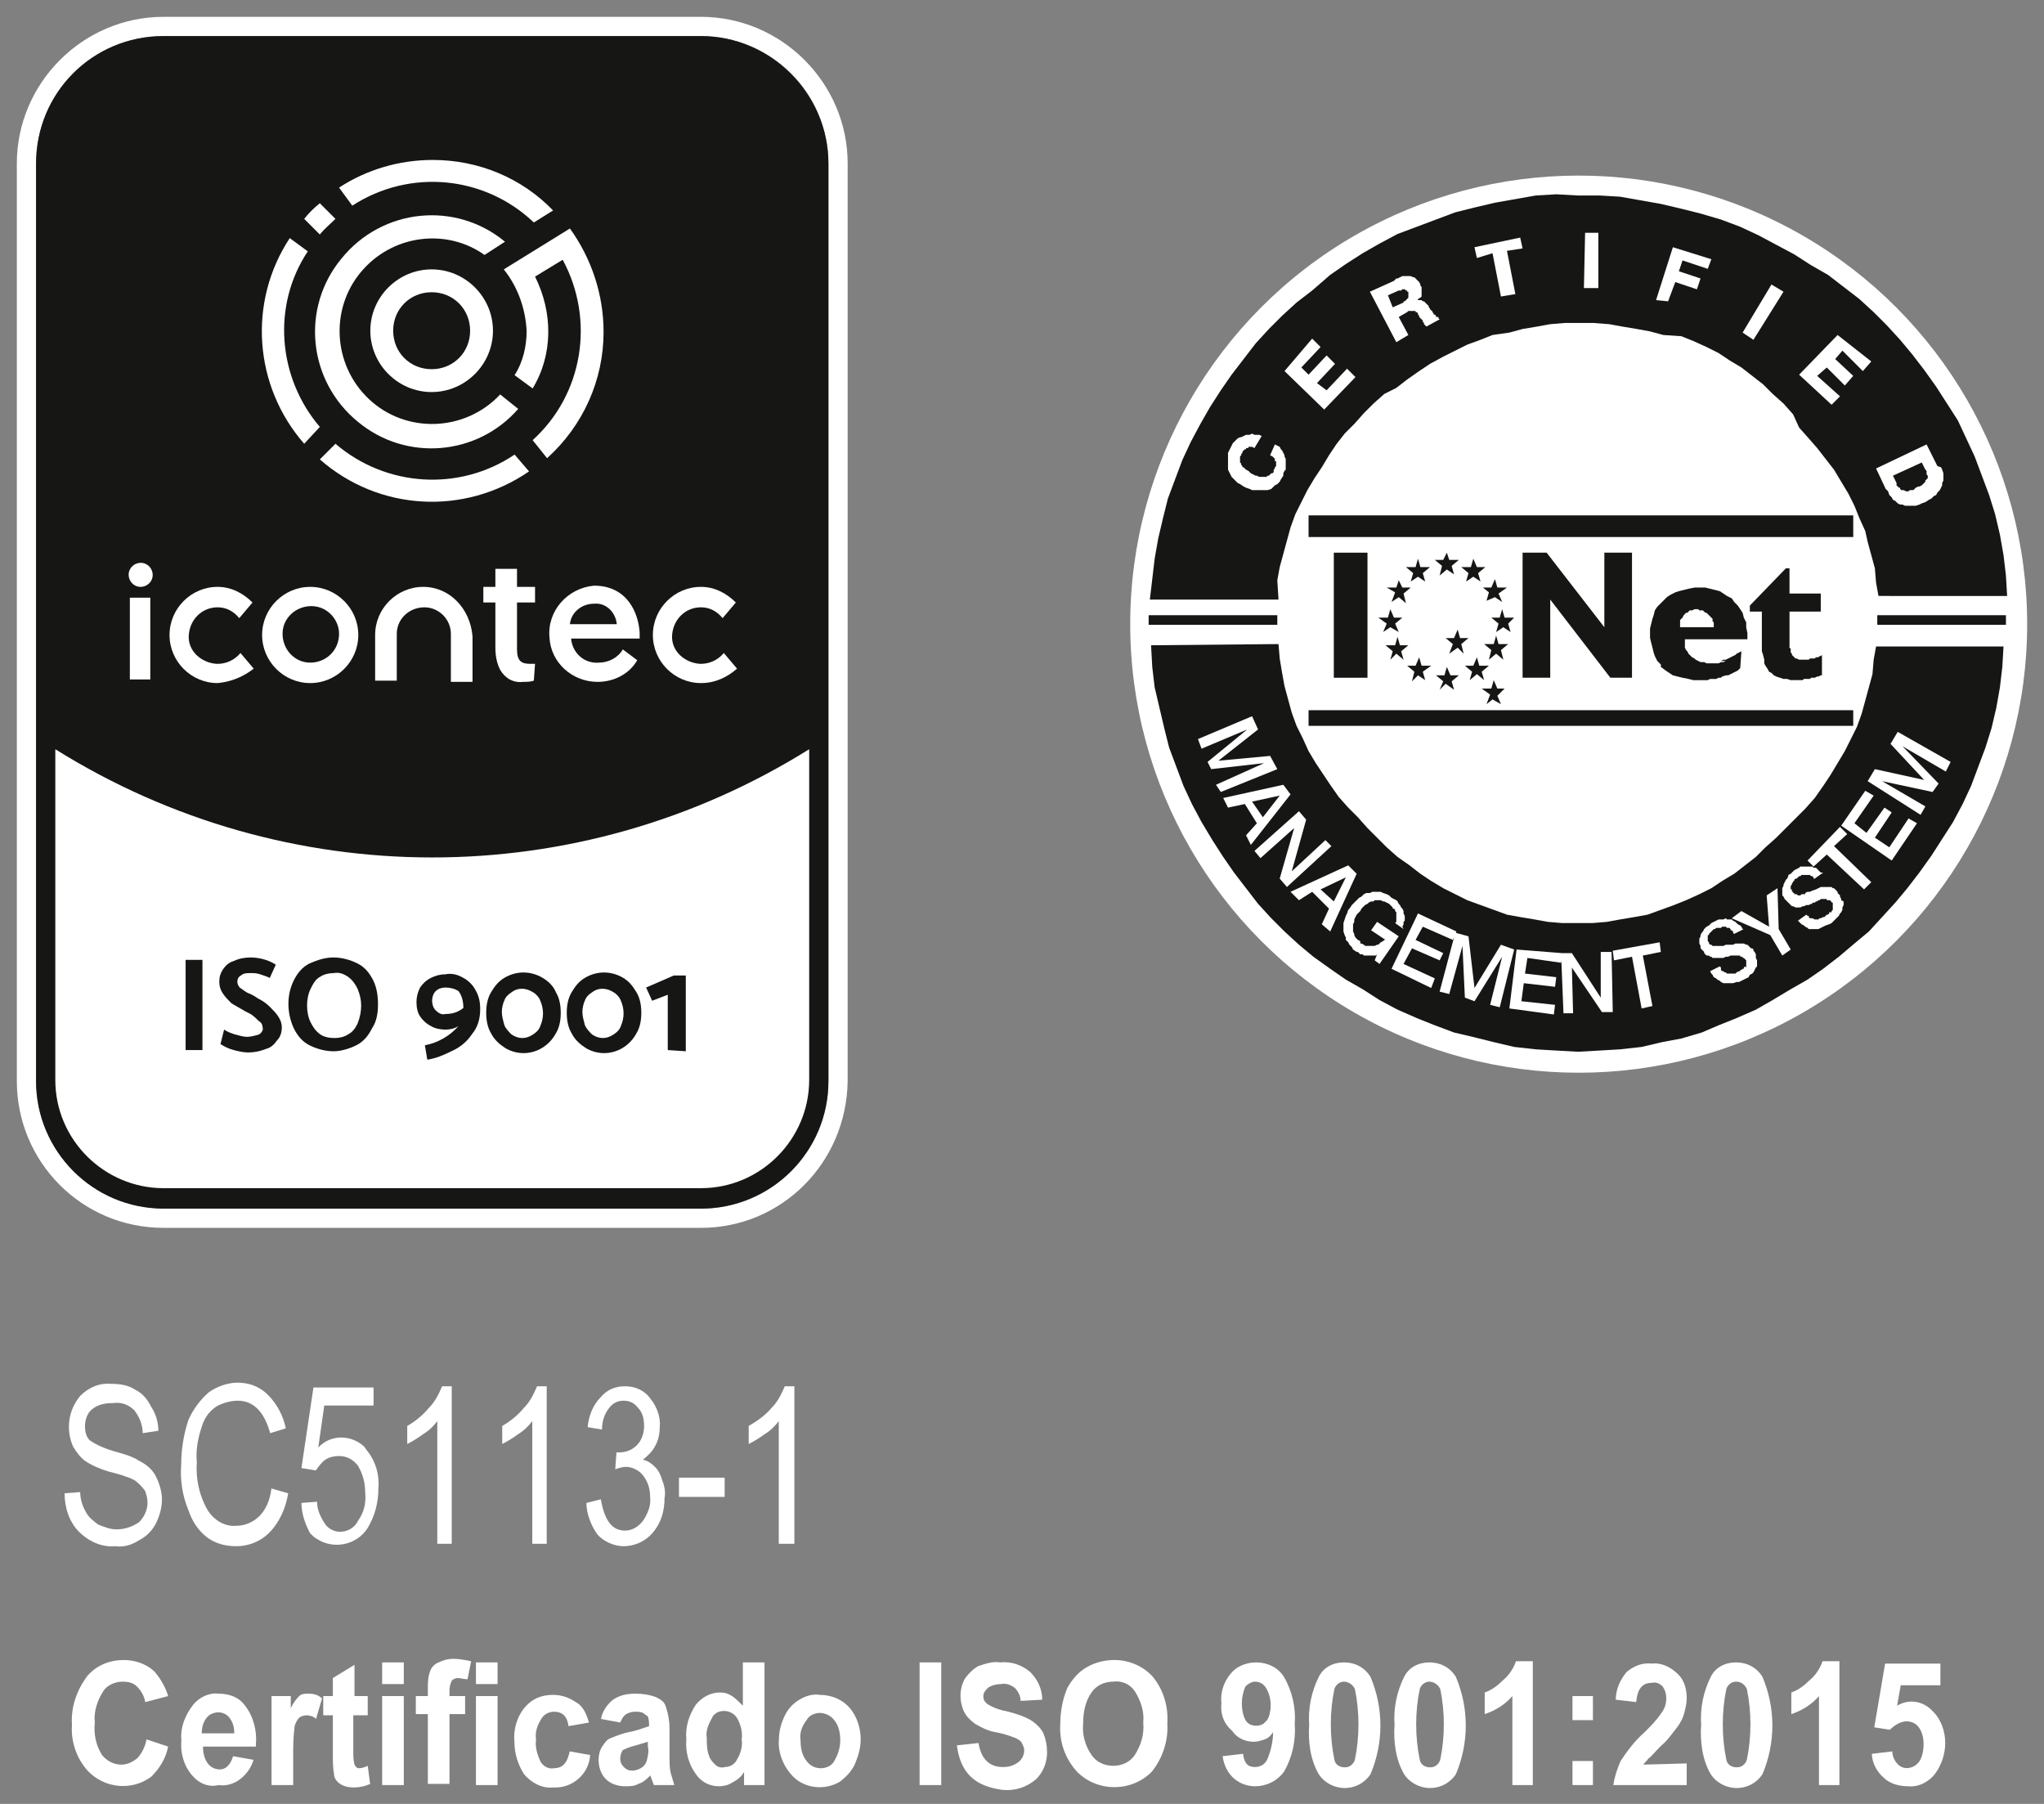 <svg xmlns="http://www.w3.org/2000/svg" xmlns:xlink="http://www.w3.org/1999/xlink" id="Layer_1" x="0px" y="0px" viewBox="0 0 170 150" style="enable-background:new 0 0 170 150;" xml:space="preserve">
<rect x="0" y="0" width="170" height="150" fill="#808080" stroke="none"/>
<style type="text/css">
	.st0{fill:#FFFFFF;}
	.st1{fill:#161615;}
</style>
<g id="Group_289" transform="translate(-360.521 -342.694)">
	<g id="Group_305" transform="translate(360.521 342.694)">
		<circle id="Ellipse_55" class="st0" cx="131.3" cy="51.9" r="37.3"></circle>
		<g id="Group_304">
			<g id="Group_300" transform="translate(94.134 14.856)">
				<g id="Group_299">
					<rect id="Rectangle_173" x="14.7" y="28" class="st1" width="45.3" height="1.8"></rect>
					<rect id="Rectangle_174" x="14.7" y="44.2" class="st1" width="45.3" height="1.3"></rect>
					<path id="Path_532" class="st1" d="M52.4,36h-1v-0.5l3-3.1h0.3v2.1h2.6V36h-2.6v3l0.1,0.1v0.3l0.1,0.1v0.1l0.1,0.1l0.1,0.1       l0.1,0.1h0.1l0.2,0.1h0.8l0.1-0.1h0.4l0.1-0.1h0.2l0.1-0.1h0.1l0.1-0.1v1.7h-0.1l-0.2,0.1h-0.1l-0.2,0.1h-0.3l-0.1,0.1h-0.5       l-0.1,0.1h-1l-0.3-0.1h-0.3l-0.3-0.1l-0.3-0.1l-0.2-0.1l-0.2-0.2L53,41l-0.1-0.2l-0.2-0.3l-0.1-0.2v-0.3l-0.1-0.4l-0.1-0.3V36       L52.4,36z"></path>
					<path id="Path_533" class="st1" d="M45.6,37.3h2.8v-0.4l-0.1-0.1v-0.2l-0.1-0.1l-0.1-0.1L48,36.3l-0.1-0.1l-0.1-0.1h-0.1       L47.6,36l-0.1-0.1h-0.3l-0.1-0.1h-0.3l-0.2,0.1h-0.2L46.3,36l-0.1,0.1h-0.1L46,36.2l-0.1,0.1l-0.1,0.2l-0.1,0.1l-0.1,0.1v0.2       L45.6,37L45.6,37.3L45.6,37.3z M50.6,40.7l-0.2,0.2L50.2,41L50,41.1l-0.2,0.1l-0.2,0.1h-0.2l-0.3,0.1L49,41.5h-0.2l-0.2,0.1       h-0.5l-0.2,0.1h-1.2l-0.4-0.1l-0.5-0.1l-0.4-0.1l-0.4-0.1l-0.3-0.2l-0.3-0.2l-0.4-0.3L44,40.4l-0.3-0.3l-0.2-0.4l-0.1-0.3       l-0.1-0.4l-0.1-0.4l-0.1-0.4v-0.8l0.1-0.4l0.1-0.4l0.1-0.3l0.1-0.4l0.2-0.3l0.3-0.3l0.2-0.2l0.3-0.3l0.3-0.2l0.4-0.2l0.3-0.1       l0.4-0.1l0.4-0.1l0.5-0.1h0.9l0.4,0.1l0.4,0.1l0.4,0.1l0.3,0.2l0.3,0.2l0.4,0.2l0.2,0.3l0.3,0.3l0.2,0.3l0.2,0.3l0.1,0.4       l0.2,0.4v0.4l0.1,0.5v0.5h-5.2V39l0.1,0.2l0.1,0.1l0.1,0.2l0.1,0.1l0.2,0.2l0.2,0.1l0.1,0.1l0.2,0.1l0.2,0.1h0.3l0.2,0.1h1       l0.2-0.1h0.2l0.2-0.1H49l0.2-0.1h0.2l0.2-0.1l0.2-0.1l0.2-0.1l0.2-0.1l0.1-0.1l0.2-0.1l0.2-0.1L50.6,40.7z"></path>
					<path id="Path_534" class="st1" d="M34.8,35v6.5h-2.3V31.1h2l4.8,6.2v-6.2h2.3v10.4h-1.8L34.8,35z"></path>
					<rect id="Rectangle_175" x="16.8" y="31.1" class="st1" width="2.8" height="10.4"></rect>
					<path id="Path_535" class="st1" d="M21.6,35.2l0.3-0.8L21.2,34H22l0.2-0.6l0.3,0.6h0.7l-0.6,0.5l0.2,0.8l-0.6-0.5L21.6,35.2z"></path>
					<path id="Path_536" class="st1" d="M20.9,37.7l0.3-0.7l-0.7-0.5h0.8l0.2-0.7l0.3,0.7h0.7L21.9,37l0.3,0.7l-0.7-0.4L20.9,37.7z"></path>
					<path id="Path_537" class="st1" d="M21.5,40l0.2-0.7l-0.6-0.5h0.8l0.2-0.7l0.2,0.7H23l-0.6,0.5l0.2,0.7l-0.6-0.5L21.5,40z"></path>
					<path id="Path_538" class="st1" d="M23.3,41.8l0.2-0.8l-0.6-0.5h0.7l0.3-0.7l0.2,0.7h0.8L24.2,41l0.2,0.7l-0.6-0.4L23.3,41.8z"></path>
					<path id="Path_539" class="st1" d="M25.6,42.5l0.3-0.7l-0.6-0.5H26l0.2-0.7l0.3,0.7h0.7l-0.6,0.5l0.2,0.7L26.1,42L25.6,42.5z"></path>
					<path id="Path_540" class="st1" d="M28.1,41.7l0.2-0.7l-0.6-0.5h0.7l0.3-0.7l0.2,0.7h0.8L29.1,41l0.2,0.7l-0.6-0.5L28.1,41.7z"></path>
					<path id="Path_541" class="st1" d="M29.7,40l0.2-0.8l-0.6-0.5h0.8l0.2-0.7l0.2,0.7h0.8l-0.6,0.5l0.2,0.8l-0.6-0.5L29.7,40z"></path>
					<path id="Path_542" class="st1" d="M30.3,37.7l0.2-0.7l-0.6-0.5h0.7l0.2-0.7l0.2,0.7h0.8L31.3,37l0.2,0.7l-0.6-0.4L30.3,37.7z"></path>
					<path id="Path_543" class="st1" d="M29.5,35.1l0.2-0.7L29.2,34h0.7l0.3-0.7l0.2,0.7h0.8l-0.7,0.5l0.3,0.7l-0.6-0.4L29.5,35.1z"></path>
					<path id="Path_544" class="st1" d="M27.8,33.5l0.2-0.7l-0.6-0.5h0.8l0.2-0.7l0.3,0.7h0.7l-0.6,0.5l0.2,0.7l-0.6-0.4L27.8,33.5z       "></path>
					<path id="Path_545" class="st1" d="M25.6,33l0.2-0.8l-0.6-0.5h0.7l0.3-0.6l0.2,0.6h0.8l-0.6,0.5l0.2,0.7l-0.6-0.4L25.6,33z"></path>
					<path id="Path_546" class="st1" d="M23.2,33.5l0.2-0.7l-0.6-0.5h0.8l0.2-0.7l0.2,0.7h0.8l-0.6,0.5l0.2,0.7l-0.6-0.4L23.2,33.5z       "></path>
					<path id="Path_547" class="st1" d="M26.4,39.5l0.3-0.8l-0.6-0.5h0.7l0.3-0.7l0.2,0.7H28l-0.6,0.5l0.2,0.8L27.1,39L26.4,39.5z"></path>
					<path id="Path_548" class="st1" d="M29.5,43.7l0.3-0.8l-0.7-0.5h0.8l0.2-0.7l0.3,0.7H31L30.4,43l0.3,0.7L30,43.3L29.5,43.7z"></path>
					<path id="Path_549" class="st1" d="M37.1,1.4h1.8l1.7,0.1l1.7,0.3L44,2.1l1.7,0.4l1.6,0.4L49,3.4L50.6,4l1.5,0.7l1.5,0.8       l1.5,0.8l1.4,0.9L57.9,8l1.3,1l1.3,1l1.2,1.1l1.1,1.1l1.1,1.2l1,1.2l1,1.3l1,1.4l0.9,1.4l0.9,1.4l0.7,1.5l0.7,1.5l0.6,1.6       l0.6,1.6l0.5,1.6l0.4,1.7l0.3,1.7l0.2,1.7l0.1,1.7H62.1l-0.2-1.1l-0.1-1.2l-0.3-1.1l-0.3-1.1L61,29.3l-0.5-1.1l-0.4-1l-0.5-1       l-0.6-1l-0.6-1l-0.7-0.9l-0.7-0.9l-0.7-0.8l-0.8-0.9L55,19.6l-0.8-0.9l-0.9-0.8l-0.8-0.8l-0.9-0.7l-0.9-0.7l-1-0.6l-0.9-0.6       l-1-0.5l-1.1-0.5l-1-0.4L44.2,13l-1.1-0.3L42,12.5l-1.2-0.2l-1.1-0.2L38.4,12h-2.4l-1.2,0.1l-1.1,0.2l-1.2,0.2l-1.1,0.3L30,13       l-1,0.4l-1.1,0.4l-1,0.5l-1,0.5l-1.1,0.6l-0.9,0.6l-1,0.7l-0.9,0.7L21,17.9l-0.9,0.8l-0.8,0.8l-0.8,0.9l-0.8,0.8L17,22.1       L16.4,23l-0.6,1l-0.6,0.9l-0.6,1l-0.5,1l-0.5,1l-0.4,1.1l-0.3,1.1l-0.3,1.1l-0.3,1.1l-0.2,1.1L12.2,35H1.5l0.2-1.7l0.2-1.7       l0.3-1.7l0.4-1.7L3,26.6L3.6,25l0.6-1.6l0.7-1.5l0.8-1.5l0.8-1.4l0.9-1.4l0.9-1.3l1-1.3l1-1.3l1.1-1.2l1.1-1.1l1.2-1.1l1.3-1       L16.5,8l1.3-0.9l1.4-0.9l1.4-0.8l1.5-0.8L23.7,4l1.6-0.6l1.6-0.6l1.6-0.4l1.7-0.4l1.7-0.3l1.7-0.3l1.7-0.1L37.1,1.4z"></path>
					<path id="Path_550" class="st1" d="M12.2,38.7l0.1,1.2l0.2,1.2l0.2,1.1l0.3,1.1l0.3,1.1l0.4,1.1l0.5,1l0.5,1.1l0.6,1l0.6,0.9       l0.6,0.9l0.7,1l0.8,0.9l0.8,0.8l0.8,0.9l0.8,0.8l0.8,0.8l0.9,0.8l1,0.7l0.9,0.7l0.9,0.6l1,0.6l1,0.5l1,0.5l1.1,0.4l1.1,0.4       l1.1,0.4l1.1,0.2l1.2,0.2l1.1,0.2l1.2,0.1h2.5l1.2-0.1l1.1-0.2l1.2-0.2l1.1-0.2l1.1-0.4l1.1-0.4l1-0.4l1.1-0.5l1-0.5l0.9-0.6       l1-0.6l0.9-0.7l0.9-0.7l0.8-0.8l0.9-0.8l0.8-0.8l0.8-0.8l0.8-0.8l0.8-0.9l0.7-1l0.6-0.9l0.6-1l0.6-1l0.5-1l0.5-1l0.4-1.1       l0.3-1.1l0.3-1.1l0.3-1.1l0.1-1.2l0.2-1.1h10.6l-0.1,1.7l-0.2,1.7l-0.3,1.7l-0.4,1.7l-0.5,1.6l-0.6,1.6l-0.6,1.6l-0.7,1.5       l-0.8,1.5l-0.9,1.4l-0.9,1.4l-1,1.4l-1,1.3l-1,1.2l-1.1,1.2l-1.1,1.2l-1.2,1l-1.3,1.1l-1.3,1l-1.3,0.9l-1.4,0.8l-1.5,0.9       l-1.4,0.8l-1.6,0.7l-1.5,0.6L47.4,71l-1.7,0.5l-1.6,0.3l-1.7,0.4l-1.8,0.2l-1.7,0.1l-1.8,0.1l-1.8-0.1l-1.7-0.1l-1.8-0.2       l-1.7-0.4l-1.6-0.4L26.8,71l-1.6-0.6l-1.5-0.6l-1.6-0.7l-1.5-0.8l-1.4-0.9l-1.4-0.8l-1.3-0.9l-1.4-1l-1.2-1l-1.2-1.1l-1.1-1.1       l-1.1-1.2l-1-1.3l-1-1.3l-0.9-1.3l-0.9-1.4l-0.9-1.5l-0.8-1.5l-0.7-1.5l-0.6-1.6l-0.6-1.6l-0.4-1.6l-0.4-1.7l-0.4-1.7l-0.2-1.7       l-0.1-1.8L12.2,38.7z"></path>
					<rect id="Rectangle_176" x="1.4" y="36.3" class="st1" width="10.7" height="0.8"></rect>
					<rect id="Rectangle_177" x="62" y="36.3" class="st1" width="10.7" height="0.8"></rect>
				</g>
				<path id="Path_551" class="st0" d="M11.9,22.1l0.2,0.1l0.2,0.1l0.1,0.2l0.1,0.1l0.1,0.2l0.1,0.2v0.1l0.1,0.2v0.9l-0.1,0.1      l-0.1,0.2v0.2L12.4,25l-0.1,0.2l-0.2,0.2l-0.2,0.1l-0.2,0.2l-0.1,0.1l-0.3,0.1h-0.2L11,25.9H10l-0.2-0.1l-0.3-0.1l-0.2-0.1      l-0.3-0.2l-0.2-0.1l-0.2-0.2L8.5,25l-0.2-0.2l-0.1-0.2l-0.1-0.2L8,24.2L8,23.9v-0.9L8,22.8l0.1-0.2l0.1-0.2l0.1-0.2L8.4,22      l0.2-0.2l0.1-0.1l0.1-0.1L9,21.5h0.1l0.2-0.1l0.2-0.1h0.3l0.2-0.1l0.2,0.1h0.4l0.2,0.1l-0.6,1L10,22.3H9.7v0.1H9.5v0.1H9.4      l-0.1,0.1l-0.1,0.1v0.1l-0.1,0.1V23L9,23.1v0.5l0.1,0.1v0.1l0.1,0.1v0.1L9.3,24l0.1,0.1l0.1,0.1l0.2,0.1l0.1,0.1l0.1,0.1      l0.2,0.1l0.2,0.1h0.1l0.2,0.1h0.6l0.1-0.1h0.1l0.1-0.1l0.1-0.1h0.1l0.1-0.1v-0.2l0.1-0.1V24l0.1-0.1v-0.4h-0.1v-0.2l-0.1-0.1      l-0.1-0.1L11.5,23L11.9,22.1z M18.6,16.5l-0.7-0.7l-1.7,1.8L15.4,17l1.5-1.6l-0.7-0.7l-1.5,1.6l-0.6-0.6l1.6-1.7l-0.7-0.7      L12.7,16l3.3,3.2L18.6,16.5z M21.3,9.7l0.9-0.4V9.3h0.2l0.1-0.1h0.2l0.1,0.1h0.1v0.1h0.1v0.1L23,9.5v0.4L22.9,10l-0.1,0.1      l-0.1,0.1h-0.1v0.1l-0.9,0.4L21.3,9.7z M23,13l-0.8-1.5l0.7-0.4l0.1-0.1h0.6v0.1h0.1l0.1,0.1v0.1l0.1,0.1v0.1l0.1,0.1l0.1,0.1      l0.1,0.1v0.1l0.1,0.1v0.1l0.1,0.1l0.1,0.1l1.1-0.6l-0.1-0.1v-0.1h-0.2v-0.1l-0.1-0.1h-0.1v-0.1L25,11.1V11h-0.1v-0.1h-0.1v-0.1      l-0.1-0.1v-0.1l-0.1-0.1l-0.1-0.1l-0.1-0.1l-0.1-0.1h-0.1l-0.1-0.1h-0.3V10L24,9.9l0.1-0.1V9L24,8.9V8.8l-0.1-0.2l-0.1-0.1      l-0.1-0.1l-0.1-0.1l-0.1-0.1h-0.1l-0.2-0.1h-0.7l-0.2,0.1l-0.2,0.1H22l-0.2,0.2l-2,0.9l2.2,4.2L23,13z M31.9,9.6L31.2,6l1.3-0.2      l-0.2-0.9l-3.8,0.8l0.2,0.9L30,6.2l0.7,3.6L31.9,9.6z M38.8,9.2V4.5h-1.1l-0.1,4.6H38.8z M44.6,10.2l0.6-1.6L47,9.2l0.3-0.9      l-1.8-0.6l0.3-0.9l2.1,0.7l0.3-0.8l-3.2-1l-1.4,4.4L44.6,10.2z M51.7,13.4l2.5-4l-1-0.6l-2.4,4L51.7,13.4z M58.2,18.8l0.7-0.7      L57,16.4l0.8-0.7l1.5,1.5l0.7-0.8l-1.5-1.4l0.6-0.7l1.7,1.7l0.7-0.8L58.7,13l-3.2,3.3L58.2,18.8z M65.7,23.6l0.3,0.6l0.1,0.1      v0.3l0.1,0.1v0.2l-0.1,0.1V25L66,25.1v0.1l-0.1,0.1l-0.1,0.1l-0.1,0.1l-0.2,0.1h-0.1l-0.2,0.1l-0.1,0.1L65,25.9h-0.3L64.6,26      h-0.2l-0.2-0.1H64l-0.1-0.1v-0.1h-0.1l-0.1-0.1l-0.1-0.1v-0.2l-0.3-0.6L65.7,23.6z M62.7,25.8l0.2,0.2l0.1,0.3l0.2,0.2l0.1,0.2      l0.2,0.1l0.2,0.2l0.2,0.1h0.2l0.2,0.1h0.9l0.3-0.1l0.2-0.1l0.3-0.1l0.3-0.2l0.2-0.1l0.2-0.2l0.2-0.1l0.1-0.2l0.2-0.2l0.1-0.2      l0.1-0.2v-0.2l0.1-0.2v-0.6l-0.1-0.3l-0.1-0.2L67,23.9l-0.9-1.8l-4.2,2L62.7,25.8z M5.5,46.6l0.3,0.8l3.8-1.6l-3.3,2.7l0.3,0.6      l4.4-0.5L7,50.4L7.4,51l4.7-1.9L11.5,48l-4.3,0.4l3.3-2.6l-0.5-1.1L5.5,46.6z M10.9,53.1L10,51.8l2.3-0.5L10.9,53.1z M7.6,51.5      L8,52.3L9.4,52l1,1.6l-0.9,1l0.4,0.8l3.3-4.2l-0.6-0.8L7.6,51.5z M10.2,55.9l0.5,0.6l2.8-2.5l-1.2,4.2l0.6,0.7l3.7-3.4L16.1,55      l-2.8,2.6l1.2-4.3l-0.6-0.7L10.2,55.9z M16.8,60.1l-1.1-1l2.1-1L16.8,60.1z M13.2,59.3l0.7,0.7l1.1-0.7l1.4,1.4L15.8,62l0.7,0.6      l2.2-4.8L18,57.1L13.2,59.3z M22.5,62.2l0.1-0.2v-0.2l0.1-0.1v-0.4l-0.1-0.2v-0.2l-0.1-0.2l-0.1-0.1l-0.1-0.2l-0.1-0.1l-0.1-0.2      L22,60l-0.2-0.1l-0.2-0.1l-0.2-0.2l-0.2-0.1l-0.3-0.1l-0.2-0.1H20l-0.2,0.1h-0.3l-0.2,0.1l-0.2,0.2l-0.2,0.1L18.7,60l-0.2,0.2      l-0.2,0.2l-0.2,0.3L18,60.8l-0.1,0.3l-0.1,0.2l-0.1,0.3l-0.1,0.3v0.7l0.1,0.3l0.1,0.2v0.2l0.2,0.2l0.1,0.2l0.2,0.2l0.1,0.2      l0.3,0.2h0.1l0.1,0.1l0.1,0.1h0.2l0.1,0.1h1l0.1-0.1L20.2,65l0.4,0.3l1.6-2.3l-1.8-1.2l-0.5,0.7l1.2,0.8L21,63.3l-0.1,0.1      l-0.2,0.1l-0.1,0.1l-0.1,0.1h-0.1l-0.2,0.1h-0.8l-0.1-0.1l-0.2-0.1h-0.1L19,63.4l-0.2-0.1l-0.1-0.1l-0.1-0.1l-0.1-0.2v-0.1      l-0.1-0.2V62l0.1-0.2v-0.2l0.1-0.2l0.1-0.2l0.2-0.2l0.1-0.1l0.1-0.2l0.2-0.2l0.1-0.1l0.2-0.1l0.1-0.1l0.2-0.1h0.2l0.1-0.1h0.5      l0.2,0.1h0.1l0.2,0.1l0.2,0.1l0.1,0.1l0.1,0.1l0.1,0.1v0.1h0.1l0.1,0.1v0.1l0.1,0.1v0.8l-0.1,0.1l0.7,0.5L22.5,62.2z M21.6,65.7      l3.3,1.6l0.3-0.8l-2.6-1.2l0.7-1.3l2.3,1l0.3-0.6l-2.3-1.1l0.6-1.1l2.5,1.1l0.3-0.7l-3.2-1.5L21.6,65.7z M25.6,67.6l0.8,0.2      l1.1-4l0.2,4.3l0.8,0.3l2.3-3.7l-1,4l0.8,0.2l1.2-4.8l-1.1-0.4l-2.2,3.6L28,63l-1.1-0.3L25.6,67.6z M31.4,69l3.7,0.5l0.1-0.8      l-2.8-0.3l0.2-1.5l2.6,0.3l0.1-0.8l-2.6-0.3l0.2-1.3l2.8,0.4l0.1-0.8L32,64.1L31.4,69z M35.9,69.4h0.8l-0.1-3.8l2.5,3.7h0.9      l-0.1-5H39v3.8l-2.4-3.7h-0.9L35.9,69.4z M40.1,65l1.5-0.3l0.8,4.3l0.9-0.2l-0.8-4.2l1.5-0.3l-0.1-0.8L40,64.2L40.1,65z       M50.8,62.4l-0.1-0.2l-0.1-0.1L50.4,62l-0.1-0.1l-0.1-0.1L50,61.7l-0.1-0.1h-0.4l-0.1-0.1l-0.2,0.1h-0.4l-0.2,0.1l-0.2,0.1      l-0.2,0.1L48.1,62L48,62.1l-0.2,0.1l-0.1,0.1l-0.1,0.1l-0.1,0.2l-0.1,0.1l-0.1,0.2v0.1l-0.1,0.2v0.4l0.1,0.2v0.2l0.1,0.1      l0.1,0.1l0.1,0.1v0.1l0.1,0.1l0.1,0.1H48l0.1,0.1h0.1l0.1,0.1h0.9l0.2-0.1h0.2l0.2-0.1h0.8v0.1h0.2v0.1h0.1l0.1,0.1l0.1,0.1v0.6      L51,65.5l-0.1,0.1v0.1h-0.1l-0.1,0.1h-0.1v0.1h-0.1L50.3,66l-0.1,0.1h-0.7L49.4,66h-0.1l-0.1-0.1h-0.1l-0.1-0.1L49,65.7v-0.1      l-0.1-0.1l-0.8,0.4l0.1,0.2l0.1,0.1l0.1,0.2l0.2,0.1l0.1,0.1l0.2,0.1l0.1,0.1l0.2,0.1H50l0.3-0.1h0.2l0.2-0.1l0.2-0.1l0.2-0.1      l0.2-0.1l0.1-0.2l0.2-0.1l0.1-0.1l0.1-0.2l0.1-0.2l0.1-0.1v-0.3L52,65l-0.1-0.2v-0.3l-0.1-0.2l-0.1-0.1v-0.1l-0.1-0.1L51.5,64      l-0.1-0.1l-0.1-0.1l-0.1-0.1h-0.1l-0.2-0.1h-0.7l-0.2,0.1h-0.6l-0.2,0.1h-0.9l-0.1-0.1h-0.1l-0.1-0.1v-0.1l-0.1-0.1v-0.5h0.1      v-0.1l0.1-0.1l0.1-0.1l0.1-0.1l0.1-0.1h0.1l0.1-0.1H49l0.1-0.1h0.3l0.1,0.1h0.2l0.1,0.1v0.1h0.1l0.1,0.1v0.1l0.1,0.1l0.8-0.4      L50.8,62.4z M53.1,62.9l1,1.7l0.7-0.5l-1-1.7L53.7,59l-0.9,0.6l0.2,2.6l-2.3-1.3l-0.8,0.6L53.1,62.9z M57.3,57.7l-0.2-0.2      L57,57.4l-0.1-0.1h-0.2l-0.1-0.1h-1l-0.1,0.1l-0.2,0.1l-0.2,0.1L55,57.6l-0.2,0.2l-0.2,0.1L54.6,58l-0.1,0.2l-0.1,0.1l-0.1,0.2      l-0.1,0.2v0.1L54.1,59v0.6l0.1,0.1l0.1,0.2l0.1,0.1l0.1,0.1l0.1,0.1l0.1,0.1l0.1,0.1l0.1,0.1H55l0.2,0.1h0.4l0.2-0.1h0.1      l0.2-0.1h0.2l0.2-0.1h0.1v-0.1h0.2l0.1-0.1H57l0.1-0.1h0.1l0.1-0.1h0.5v0.1H58V60h0.1v0.1h0.1v0.1h0.1v0.6l-0.1,0.1v0.1h-0.1      L58,61v0.1l-0.1,0.1h-0.1l-0.1,0.1l-0.1,0.1h-0.1l-0.2,0.1h-0.1l-0.1,0.1h-0.3l-0.2-0.1h-0.2l-0.1-0.1v-0.1h-0.1l-0.1-0.1      l-0.7,0.5l0.1,0.1l0.2,0.2l0.2,0.1l0.1,0.1l0.2,0.1l0.1,0.1h0.8l0.2-0.1l0.2-0.1l0.2-0.1L58,62l0.2-0.1l0.2-0.2l0.1-0.1l0.2-0.2      l0.1-0.1l0.1-0.2l0.1-0.1l0.1-0.2v-0.2l0.1-0.2v-0.3L59,60v-0.1l-0.1-0.2v-0.1l-0.2-0.2v-0.1l-0.1-0.1l-0.1-0.1L58.4,59h-0.1      l-0.1-0.1h-0.9L57.1,59l-0.2,0.1l-0.3,0.1l-0.2,0.1h-0.2l-0.2,0.1L56,59.5h-0.3l-0.1,0.1h-0.2l-0.1-0.1h-0.2v-0.1H55v-0.1h-0.1      v-0.2h-0.1v-0.3l0.1-0.1v-0.1l0.1-0.1v-0.1h0.1v-0.1l0.1-0.1h0.1l0.1-0.1l0.1-0.1h0.1l0.1-0.1h0.7l0.1,0.1h0.1l0.1,0.1v0.1h0.1      l0.7-0.5L57.3,57.7z M56.7,57.2l1.1-1l3.1,2.9l0.6-0.6l-3.1-3l1.1-1l-0.6-0.6l-2.7,2.8L56.7,57.2z M63.2,56.7l2.1-3.1l-0.7-0.4      L63,55.6l-1.2-0.8l1.4-2.1l-0.6-0.4l-1.5,2.1l-1-0.8l1.6-2.3L61,50.9l-2,2.9L63.2,56.7z M65.6,52.9l0.4-0.7l-3.6-2.1l4.2,0.9      l0.5-0.7l-3-3.1l3.6,2.1l0.4-0.8l-4.4-2.5l-0.6,1l2.8,3l-4.1-0.9l-0.6,1L65.6,52.9z"></path>
			</g>
			<g id="Group_303">
				<path id="Path_552" class="st0" d="M58.3,1.4H13.6C6.9,1.4,1.4,6.9,1.4,13.6v76.3c0,6.7,5.4,12.2,12.2,12.2h44.7      c6.7,0,12.1-5.4,12.2-12.2V13.6C70.5,6.9,65,1.4,58.3,1.4z M68.9,89.9c0,5.8-4.7,10.6-10.6,10.6c0,0,0,0,0,0H13.6      C7.7,100.4,3,95.7,3,89.9c0,0,0,0,0,0V13.6C3,7.8,7.7,3,13.6,3c0,0,0,0,0,0h44.7c5.8,0,10.6,4.7,10.6,10.6V89.9z"></path>
				<path id="Path_553" class="st1" d="M58.3,3H13.6C7.7,3,3,7.7,3,13.6c0,0,0,0,0,0v76.3c0,5.8,4.7,10.6,10.6,10.6c0,0,0,0,0,0      h44.7c5.8,0,10.6-4.7,10.6-10.6c0,0,0,0,0,0V13.6C68.9,7.8,64.1,3,58.3,3z"></path>
				<path id="Path_554" class="st0" d="M67.3,62.3v27.5c0,4.9-4,9-9,9H13.6c-4.9,0-9-4-9-9V62.3C23.8,74.3,48.1,74.3,67.3,62.3"></path>
				<g id="Group_301" transform="translate(14.038 78.216)">
					<rect id="Rectangle_178" x="1.4" y="1.6" class="st1" width="1.4" height="7.5"></rect>
					<path id="Path_555" class="st1" d="M4.3,8.6l0.3-1.2c0.3,0.2,0.6,0.3,0.9,0.4C5.9,7.9,6.2,8,6.5,8c0.3,0,0.7-0.1,1-0.2       c0.2-0.1,0.4-0.4,0.3-0.6c0-0.2-0.1-0.4-0.3-0.5C7.3,6.5,7.1,6.3,6.8,6.1L6.4,5.9C5.9,5.6,5.5,5.4,5.2,5.2C5,5,4.7,4.7,4.5,4.4       c-0.2-0.3-0.3-0.6-0.3-1c0-0.4,0.1-0.7,0.3-1C4.7,2.1,5,1.8,5.4,1.7c0.4-0.2,0.9-0.3,1.4-0.3c0.7,0,1.5,0.2,2.1,0.6L8.4,3.1       C8.2,3,7.9,2.9,7.6,2.8C7.3,2.7,7.1,2.7,6.8,2.7C6.5,2.7,6.2,2.7,6,2.9C5.8,3,5.7,3.2,5.7,3.4c0,0.2,0.1,0.4,0.2,0.5       c0.3,0.2,0.5,0.4,0.8,0.5l0.4,0.2l0.3,0.2c0.4,0.2,0.7,0.4,1,0.7C8.7,5.8,8.9,6,9.1,6.3c0.2,0.3,0.3,0.6,0.3,0.9       C9.4,7.6,9.3,8,9,8.3C8.8,8.6,8.5,8.9,8.1,9c-0.5,0.2-1,0.3-1.5,0.3c-0.4,0-0.8-0.1-1.2-0.2C5,9,4.6,8.8,4.3,8.6"></path>
					<path id="Path_556" class="st1" d="M13.7,1.4c0.7,0,1.4,0.2,2,0.5c0.6,0.3,1,0.8,1.3,1.4c0.3,0.6,0.4,1.3,0.4,2       c0,0.7-0.1,1.4-0.5,2c-0.3,0.6-0.7,1.1-1.3,1.4c-0.6,0.3-1.3,0.5-1.9,0.5c-0.7,0-1.4-0.2-2-0.5c-0.6-0.3-1-0.8-1.3-1.4       c-0.6-1.3-0.6-2.8,0-4c0.3-0.6,0.7-1.1,1.3-1.4C12.4,1.6,13,1.4,13.7,1.4 M11.5,5.4c0,0.5,0.1,1,0.3,1.4c0.2,0.4,0.4,0.7,0.8,1       c0.3,0.2,0.7,0.3,1.2,0.3c0.4,0,0.8-0.1,1.1-0.3c0.4-0.2,0.6-0.5,0.8-0.9c0.2-0.5,0.3-1,0.3-1.5c0-0.5-0.1-0.9-0.3-1.4       c-0.2-0.4-0.4-0.7-0.8-1c-0.3-0.2-0.7-0.4-1.2-0.3c-0.4,0-0.8,0.1-1.1,0.3c-0.4,0.2-0.6,0.6-0.8,1C11.6,4.4,11.5,4.9,11.5,5.4"></path>
					<path id="Path_557" class="st1" d="M24.5,3.1c0.4,0.2,0.8,0.6,1,1c0.3,0.5,0.4,1,0.4,1.6c0,0.8-0.2,1.5-0.7,2.1       c-0.4,0.6-1,1.1-1.7,1.4c-0.6,0.3-1.3,0.6-2,0.7l-0.2-1.2c1.1-0.2,2.1-0.8,2.8-1.6c-0.3,0.2-0.7,0.3-1.1,0.3       c-0.4,0-0.9-0.1-1.2-0.3c-0.4-0.2-0.7-0.5-0.9-0.8c-0.2-0.3-0.3-0.7-0.3-1.2c0-0.4,0.1-0.8,0.3-1.2c0.2-0.3,0.5-0.6,0.9-0.8       c0.4-0.2,0.8-0.3,1.2-0.3C23.5,2.7,24,2.8,24.5,3.1 M22.2,5.8c0.2,0.2,0.5,0.4,0.8,0.3c0.5,0,1-0.1,1.5-0.5       c0-0.5-0.1-1-0.4-1.4C23.8,4,23.4,3.9,23,3.9c-0.3,0-0.6,0.1-0.8,0.3C22,4.4,21.9,4.7,21.9,5C21.9,5.3,22,5.6,22.2,5.8"></path>
					<path id="Path_558" class="st1" d="M26.4,6c0-0.6,0.1-1.2,0.4-1.7c0.3-0.5,0.6-0.9,1.1-1.2c1-0.6,2.2-0.6,3.2,0       c0.5,0.3,0.9,0.7,1.1,1.2c0.3,0.5,0.4,1.1,0.4,1.7c0,0.6-0.1,1.2-0.4,1.7c-0.8,1.5-2.6,2.1-4.1,1.3c-0.5-0.3-1-0.7-1.3-1.3       C26.5,7.2,26.4,6.6,26.4,6 M27.7,5.9c0,0.4,0.1,0.7,0.2,1.1c0.1,0.3,0.4,0.6,0.6,0.8c0.3,0.2,0.6,0.3,0.9,0.3       c0.3,0,0.6-0.1,0.9-0.3c0.3-0.2,0.5-0.4,0.6-0.7c0.3-0.7,0.3-1.4,0-2.1c-0.1-0.3-0.4-0.6-0.6-0.7c-0.6-0.4-1.3-0.4-1.8,0       c-0.3,0.2-0.5,0.4-0.6,0.7C27.8,5.2,27.7,5.6,27.7,5.9"></path>
					<path id="Path_559" class="st1" d="M33.1,6c0-0.6,0.1-1.2,0.4-1.7c0.3-0.5,0.6-0.9,1.1-1.2c1-0.6,2.2-0.6,3.2,0       c0.5,0.3,0.8,0.7,1.1,1.2c0.3,0.5,0.4,1.1,0.4,1.7c0,0.6-0.1,1.2-0.4,1.7c-0.8,1.5-2.6,2.1-4.1,1.3c-0.5-0.3-1-0.7-1.3-1.3       C33.2,7.2,33.1,6.6,33.1,6 M34.4,5.9c0,0.4,0.1,0.7,0.2,1.1c0.1,0.3,0.4,0.6,0.6,0.8c0.3,0.2,0.6,0.3,0.9,0.3       c0.3,0,0.6-0.1,0.9-0.3c0.3-0.2,0.5-0.4,0.6-0.7c0.3-0.7,0.3-1.4,0-2.1c-0.1-0.3-0.4-0.6-0.6-0.7c-0.6-0.4-1.3-0.4-1.8,0       c-0.3,0.2-0.5,0.4-0.6,0.7C34.5,5.2,34.4,5.6,34.4,5.9"></path>
					<path id="Path_560" class="st1" d="M41.5,9.1V4.5l-1.3,0.5l-0.5-1.1l2.3-1h1v6.3L41.5,9.1z"></path>
				</g>
				<path id="Path_561" class="st0" d="M35.9,32.6c-2.8,0-5.1-2.3-5.1-5.1c0-2.8,2.3-5.1,5.1-5.1c2.8,0,5.1,2.3,5.1,5.1      C41,30.3,38.7,32.6,35.9,32.6 M35.9,24.3c-1.8,0-3.2,1.4-3.2,3.2s1.4,3.2,3.2,3.2s3.2-1.4,3.2-3.2S37.7,24.3,35.9,24.3      L35.9,24.3"></path>
				<path id="Path_562" class="st0" d="M26.6,35.5c-3.5-4.1-4-10.1-1-14.6l-1.5-1.1c-3.5,5.3-3,12.3,1.2,17.1L26.6,35.5z"></path>
				<path id="Path_563" class="st0" d="M25.3,18.2l1.3,1.3c0.4-0.5,0.9-0.9,1.3-1.3l-1.3-1.3C26.1,17.3,25.7,17.7,25.3,18.2"></path>
				<path id="Path_564" class="st0" d="M36,13.3c-2.8,0-5.5,0.8-7.8,2.3l1.1,1.5c4.8-3.1,11-2.5,15.1,1.4l1.6-1      C43.4,14.8,39.8,13.3,36,13.3"></path>
				<path id="Path_565" class="st0" d="M41.6,32.8c-2.9,3.1-7.8,3.3-10.9,0.4c-3.1-2.9-3.3-7.8-0.4-10.9c2.6-2.8,6.9-3.3,10-1.1      l1.7-1.1c-4.1-3.4-10.2-2.8-13.6,1.4c-3.4,4.1-2.8,10.2,1.4,13.6c4,3.3,9.9,2.8,13.3-1.1L41.6,32.8z"></path>
				<path id="Path_566" class="st0" d="M42.8,37.8c-4.6,3.1-10.7,2.7-14.9-0.9l-1.3,1.3c4.9,4.3,12,4.7,17.4,1L42.8,37.8z"></path>
				<path id="Path_567" class="st0" d="M47.4,19l-5.5,3.4c1.2,1.5,1.8,3.3,1.9,5.1c0,1.3-0.3,2.6-1,3.7l1.5,1.1      C46,29.5,46,26,44.5,23l2.3-1.4c2.7,5,1.7,11.2-2.5,15l1.2,1.5c3-2.7,4.7-6.5,4.7-10.5C50.2,24.5,49.2,21.5,47.4,19"></path>
				<path id="Path_568" class="st0" d="M25.8,48.8c-2.2,0-4,1.8-4,4c0,2.2,1.8,4,4,4c2.2,0,4-1.8,4-4C29.8,50.6,28,48.8,25.8,48.8       M25.8,55.1c-1.3,0-2.3-1.1-2.3-2.4c0-1.3,1.1-2.3,2.4-2.3c1.3,0,2.3,1.1,2.3,2.3C28.2,54.1,27.1,55.1,25.8,55.1"></path>
				<path id="Path_569" class="st0" d="M12.5,56.5h-1.7v-6.8h1.7V56.5z M11.7,48.8c-0.6,0-1-0.5-1-1c0-0.6,0.5-1,1-1      c0.6,0,1,0.5,1,1C12.7,48.4,12.2,48.8,11.7,48.8C11.7,48.8,11.7,48.8,11.7,48.8"></path>
				<path id="Path_570" class="st0" d="M35.2,48.8c-2.2,0-4,1.8-4,4v3.8h1.8v-3.9c0-1.2,1-2.2,2.3-2.2c1.2,0,2.2,1,2.2,2.2v4h1.8      v-3.8C39.1,50.6,37.4,48.8,35.2,48.8"></path>
				<path id="Path_571" class="st0" d="M44.5,55.2L44.5,55.2c0,0-0.3,0-0.4,0c-0.7,0-1.1-0.2-1.1-1.2v-3.9h1.5v-1.3h-1.5v-1.5h-1.8      v1.5h-1v1.3h1v3.7c0,0.7,0.1,1.3,0.4,1.9c0.4,0.7,1.1,1.1,1.9,1c0.3,0,0.6,0,0.9-0.1L44.5,55.2z"></path>
				<path id="Path_572" class="st0" d="M18.1,56.8c-2.2,0-4-1.8-4-4c0-2.2,1.8-4,4-4c1.1,0,2.1,0.5,2.9,1.3l-1.1,1.3      c-0.5-0.6-1.1-0.9-1.8-0.9c-1.3,0-2.3,1-2.4,2.3s1,2.3,2.3,2.4c0,0,0.1,0,0.1,0c0.7,0,1.4-0.3,1.9-0.9l1.1,1.3      C20.2,56.3,19.2,56.7,18.1,56.8"></path>
				<path id="Path_573" class="st0" d="M58.3,56.8c-2.2,0-4-1.8-4-4c0-2.2,1.8-4,4-4c1.1,0,2.1,0.5,2.9,1.3l-1.1,1.3      c-0.5-0.6-1.1-0.9-1.8-0.9c-1.3,0-2.3,1-2.4,2.3s1,2.3,2.3,2.4c0,0,0.1,0,0.1,0c0.7,0,1.4-0.3,1.9-0.9l1.1,1.3      C60.5,56.3,59.5,56.8,58.3,56.8"></path>
				<path id="Path_574" class="st0" d="M49.4,48.7c-2.2,0.2-3.9,2.1-3.7,4.3c0.1,2.1,1.9,3.7,4,3.7c1.3,0,2.6-0.6,3.3-1.8l-1.2-0.9      c-0.4,0.7-1.2,1.1-2,1.1c-1.2,0.1-2.2-0.8-2.3-2h5.7c0,0,0-0.4,0-0.5C53.1,51,52.2,48.7,49.4,48.7 M47.4,51.9c0.1-1,1-1.7,2-1.7      c1-0.1,1.8,0.7,1.9,1.7L47.4,51.9z"></path>
				<g id="Group_302" transform="translate(3.97 113.672)">
					<path id="Path_575" class="st0" d="M1.4,10.5l1.3-0.1c0,0.6,0.2,1.2,0.5,1.7c0.2,0.4,0.6,0.7,1,1c0.5,0.2,1,0.4,1.5,0.4       c0.7,0,1.3-0.2,1.9-0.6c0.4-0.4,0.7-1,0.7-1.6c0-0.4-0.1-0.7-0.2-1C7.8,9.9,7.5,9.6,7.2,9.4C6.6,9.1,5.9,8.9,5.1,8.7       c-0.7-0.2-1.4-0.5-2-0.9C2.7,7.5,2.4,7.1,2.1,6.6c-0.6-1.4-0.4-3,0.6-4.2c0.7-0.7,1.6-1.1,2.6-1c0.7,0,1.4,0.1,2,0.5       c0.6,0.3,1,0.8,1.3,1.4C9,3.9,9.2,4.6,9.2,5.3L7.9,5.5c0-0.7-0.3-1.4-0.7-1.9C6.7,3.1,6.1,2.9,5.4,3c-0.6,0-1.2,0.1-1.7,0.5       C3.3,3.8,3.1,4.4,3.1,4.9c0,0.5,0.1,0.9,0.4,1.2c0.6,0.4,1.3,0.7,2,0.9C6.2,7.2,7,7.4,7.6,7.8C8.2,8.1,8.7,8.5,9,9.1       c0.3,0.6,0.5,1.3,0.5,1.9c0,0.7-0.2,1.4-0.5,2c-0.3,0.6-0.8,1.1-1.4,1.4C7,14.8,6.3,15,5.6,14.9c-1.1,0.1-2.2-0.4-3-1.2       C1.8,12.9,1.4,11.7,1.4,10.5z"></path>
					<path id="Path_576" class="st0" d="M18.6,10.1l1.4,0.4c-0.2,1.2-0.7,2.4-1.6,3.3c-0.7,0.7-1.7,1.1-2.7,1.1       c-0.9,0-1.7-0.2-2.4-0.7c-0.8-0.6-1.3-1.4-1.6-2.3c-0.5-1.2-0.7-2.5-0.6-3.8c0-1.2,0.2-2.5,0.6-3.7c0.4-0.9,1-1.7,1.7-2.3       c0.7-0.5,1.6-0.8,2.4-0.8c0.9,0,1.8,0.3,2.5,1c0.8,0.8,1.3,1.8,1.5,2.8l-1.3,0.4c-0.5-1.8-1.4-2.7-2.7-2.7       c-0.6,0-1.3,0.2-1.8,0.5c-0.6,0.4-1,1-1.2,1.7c-0.3,0.9-0.5,1.9-0.4,2.9c-0.1,1.4,0.2,2.8,0.9,4c0.5,0.8,1.4,1.4,2.4,1.3       c0.7,0,1.4-0.3,1.9-0.8C18.1,11.9,18.5,11.1,18.6,10.1z"></path>
					<path id="Path_577" class="st0" d="M21.1,11.3l1.3-0.1c0,0.7,0.3,1.3,0.7,1.9c0.3,0.4,0.8,0.6,1.2,0.6c0.6,0,1.2-0.3,1.5-0.9       c0.5-0.7,0.7-1.5,0.6-2.4c0-0.8-0.2-1.5-0.6-2.2c-0.4-0.5-0.9-0.8-1.6-0.8c-0.4,0-0.8,0.1-1.1,0.3c-0.3,0.2-0.6,0.6-0.8,0.9       l-1.2-0.2l1-6.7h5v1.5h-4.1l-0.5,3.5c1-1.1,2.7-1.1,3.8-0.1c0.1,0.1,0.2,0.3,0.3,0.4c0.7,0.9,1,2,0.9,3.1       c0,1.2-0.3,2.3-0.9,3.3c-0.9,1.4-2.8,1.8-4.2,0.9c-0.2-0.1-0.4-0.3-0.6-0.5C21.5,13.2,21.1,12.3,21.1,11.3z"></path>
					<path id="Path_578" class="st0" d="M33.7,14.7h-1.3V4.5c-0.3,0.4-0.7,0.8-1.2,1.1c-0.4,0.3-0.9,0.6-1.3,0.8V4.9       c0.7-0.4,1.3-0.9,1.8-1.5c0.5-0.5,0.8-1.1,1.1-1.8h0.8V14.7z"></path>
					<path id="Path_579" class="st0" d="M41.6,14.7h-1.3V4.5c-0.3,0.4-0.7,0.8-1.2,1.1c-0.4,0.3-0.9,0.6-1.3,0.8V4.9       c0.7-0.4,1.3-0.9,1.8-1.5c0.5-0.5,0.8-1.1,1.1-1.8h0.8V14.7z"></path>
					<path id="Path_580" class="st0" d="M44.8,11.3L46,11c0.3,1.7,0.9,2.6,2,2.6c0.6,0,1.1-0.3,1.5-0.8c0.4-0.6,0.7-1.3,0.6-2       c0-0.7-0.2-1.3-0.6-1.8c-0.3-0.4-0.9-0.7-1.4-0.7c-0.3,0-0.6,0.1-0.9,0.2l0.1-1.4l0.2,0c0.6,0,1.1-0.2,1.5-0.6       c0.4-0.4,0.6-1,0.6-1.6c0-0.5-0.1-1.1-0.5-1.5c-0.3-0.4-0.7-0.6-1.2-0.6c-0.5,0-0.9,0.2-1.2,0.6c-0.4,0.5-0.6,1.1-0.6,1.8       L44.9,5C45,4.1,45.3,3.2,46,2.5c0.5-0.6,1.2-0.9,2-0.9c0.8,0,1.6,0.3,2.1,1C50.6,3.2,51,4.1,50.9,5c0,0.5-0.1,1.1-0.4,1.6       c-0.2,0.4-0.6,0.8-1,1.1c0.4,0.1,0.7,0.3,1,0.6c0.3,0.3,0.5,0.7,0.6,1.1c0.2,0.5,0.3,1,0.2,1.5c0,1.1-0.3,2.1-1,2.9       c-0.6,0.7-1.5,1.1-2.4,1.1c-0.8,0-1.7-0.4-2.2-1C45.2,13.2,44.8,12.2,44.8,11.3z"></path>
					<path id="Path_581" class="st0" d="M52.5,10.8V9.2h3.8v1.6H52.5z"></path>
					<path id="Path_582" class="st0" d="M62.1,14.7h-1.3V4.5c-0.3,0.4-0.7,0.8-1.2,1.1c-0.4,0.3-0.9,0.6-1.3,0.8V4.9       C59,4.5,59.7,4,60.2,3.4c0.5-0.5,0.8-1.1,1.1-1.8h0.8V14.7z"></path>
				</g>
			</g>
		</g>
	</g>
	<g id="Group_307" transform="translate(365.105 479.328)">
		<g id="Group_306">
			<path id="Path_583" class="st0" d="M7.6,8l1.8,0.6c-0.2,1-0.7,1.8-1.4,2.5c-1.6,1.2-3.9,1-5.3-0.5C1.8,9.6,1.3,8.2,1.4,6.8     C1.3,5.3,1.8,3.9,2.7,2.7c0.8-0.9,1.9-1.3,3-1.3c0.9,0,1.9,0.3,2.6,1c0.5,0.6,0.9,1.3,1.1,2L7.5,4.9C7.4,4.4,7.2,4,6.8,3.6     C6.5,3.3,6.1,3.2,5.6,3.2C5,3.2,4.3,3.5,4,4C3.5,4.8,3.2,5.7,3.3,6.6c-0.1,1,0.1,1.9,0.6,2.7c0.4,0.5,1,0.8,1.6,0.8     c0.5,0,0.9-0.2,1.3-0.5C7.2,9.2,7.5,8.6,7.6,8z"></path>
			<path id="Path_584" class="st0" d="M14.8,9.4l1.7,0.3c-0.2,0.7-0.6,1.2-1.1,1.6c-0.5,0.4-1.2,0.6-1.8,0.5     C12.8,12,12,11.7,11.4,11c-0.7-0.8-1-1.9-0.9-2.9c-0.1-1.1,0.3-2.1,1-3c0.5-0.6,1.3-1,2.1-0.9c0.9,0,1.7,0.3,2.2,1     c0.7,0.9,1,2.1,0.9,3.2l0,0.2h-4.4c0,0.5,0.1,1,0.4,1.4c0.2,0.3,0.6,0.5,1,0.5C14.2,10.5,14.6,10.1,14.8,9.4z M14.9,7.5     c0-0.5-0.1-0.9-0.4-1.3c-0.4-0.5-1.1-0.6-1.7-0.2c-0.1,0.1-0.1,0.1-0.2,0.2c-0.3,0.4-0.4,0.8-0.4,1.3H14.9z"></path>
			<path id="Path_585" class="st0" d="M19.7,11.8H18V4.4h1.6v1c0.2-0.4,0.4-0.7,0.7-1c0.2-0.2,0.5-0.2,0.8-0.2     c0.4,0,0.8,0.1,1.1,0.4l-0.5,1.7C21.5,6.1,21.2,6,20.9,6c-0.2,0-0.5,0.1-0.6,0.2c-0.2,0.2-0.4,0.6-0.4,0.9     c-0.1,0.8-0.1,1.6-0.1,2.4V11.8z"></path>
			<path id="Path_586" class="st0" d="M26,4.4V6h-1.2v3c0,0.4,0,0.7,0.1,1.1c0.1,0.2,0.2,0.3,0.4,0.3c0.2,0,0.5-0.1,0.7-0.2l0.2,1.5     c-0.4,0.2-0.9,0.3-1.4,0.3c-0.4,0-0.8-0.1-1.1-0.3c-0.3-0.2-0.5-0.5-0.5-0.8c-0.1-0.5-0.1-1.1-0.1-1.6V6h-0.8V4.4h0.8V2.9     l1.8-1.1v2.6L26,4.4z"></path>
			<path id="Path_587" class="st0" d="M27.2,3.4V1.6H29v1.8H27.2z M27.2,11.8V4.4H29v7.4H27.2z"></path>
			<path id="Path_588" class="st0" d="M30,4.4h1V3.8c0-0.5,0-1,0.2-1.5c0.1-0.3,0.4-0.6,0.7-0.7c0.4-0.2,0.8-0.3,1.2-0.3     c0.5,0,1,0.1,1.5,0.2L34.3,3C34,3,33.7,2.9,33.5,2.9c-0.2,0-0.4,0.1-0.5,0.2c-0.1,0.2-0.2,0.5-0.2,0.8v0.5h1.3v1.5h-1.3v5.8H31     V5.9h-1V4.4z"></path>
			<path id="Path_589" class="st0" d="M35,3.4V1.6h1.8v1.8H35z M35,11.8V4.4h1.8v7.4H35z"></path>
			<path id="Path_590" class="st0" d="M44.4,6.6l-1.7,0.3c-0.1-0.8-0.5-1.2-1.2-1.2c-0.4,0-0.8,0.2-1,0.5C40.1,6.8,39.9,7.4,40,8     c-0.1,0.6,0.1,1.3,0.4,1.9c0.2,0.3,0.6,0.6,1.1,0.5c0.3,0,0.6-0.1,0.8-0.3c0.3-0.3,0.4-0.7,0.5-1.1l1.7,0.3     c-0.1,1.6-1.5,2.8-3.1,2.7c-0.9,0.1-1.8-0.4-2.4-1.1c-0.5-0.8-0.8-1.7-0.8-2.7c-0.1-1,0.2-2.1,0.9-2.9c0.6-0.7,1.4-1,2.3-1     c0.7,0,1.3,0.2,1.9,0.6C43.9,5.2,44.2,5.9,44.4,6.6z"></path>
			<path id="Path_591" class="st0" d="M47,6.6l-1.6-0.3c0.1-0.6,0.5-1.2,1-1.6c0.6-0.4,1.2-0.5,1.9-0.5c0.6,0,1.2,0.1,1.7,0.3     c0.4,0.2,0.7,0.4,0.8,0.8c0.2,0.6,0.3,1.2,0.3,1.8l0,2.3c0,0.5,0,1,0.1,1.4c0.1,0.3,0.2,0.7,0.3,1h-1.7L49.5,11     c-0.3,0.3-0.6,0.6-1,0.7c-0.3,0.2-0.7,0.2-1.1,0.2c-0.6,0-1.2-0.2-1.6-0.6c-0.4-0.4-0.6-1-0.6-1.6c0-0.4,0.1-0.8,0.3-1.1     c0.2-0.3,0.4-0.6,0.7-0.7c0.5-0.2,1-0.4,1.5-0.5c0.6-0.1,1.1-0.3,1.7-0.5c0-0.3,0-0.5-0.1-0.8C49.2,6,49,5.9,48.9,5.8     c-0.2-0.1-0.5-0.1-0.7-0.1c-0.3,0-0.5,0.1-0.7,0.2C47.2,6.1,47.1,6.4,47,6.6z M49.3,8.2c-0.3,0.1-0.7,0.2-1,0.3     c-0.4,0.1-0.7,0.2-1.1,0.4C47.1,9.1,47,9.3,47,9.6c0,0.3,0.1,0.5,0.3,0.7c0.2,0.2,0.4,0.3,0.7,0.3c0.3,0,0.5-0.1,0.7-0.2     c0.2-0.1,0.4-0.3,0.5-0.6c0.1-0.4,0.2-0.8,0.1-1.2L49.3,8.2z"></path>
			<path id="Path_592" class="st0" d="M58.9,11.8h-1.6v-1.1c-0.2,0.4-0.6,0.7-1,0.9c-0.3,0.2-0.7,0.3-1.1,0.3c-0.8,0-1.5-0.4-1.9-1     c-0.6-0.8-0.9-1.9-0.8-2.9c-0.1-1,0.2-2,0.8-2.9c0.5-0.6,1.2-1,2-1c0.4,0,0.7,0.1,1,0.3c0.3,0.2,0.6,0.5,0.9,0.8V1.6h1.8V11.8z      M54.2,7.9c0,0.5,0,1,0.2,1.5c0.1,0.3,0.3,0.5,0.5,0.7c0.2,0.2,0.5,0.3,0.8,0.2c0.4,0,0.8-0.2,1-0.6c0.3-0.5,0.5-1.1,0.4-1.7     c0.1-0.6-0.1-1.3-0.4-1.8c-0.4-0.6-1.2-0.7-1.7-0.4c-0.1,0.1-0.3,0.2-0.3,0.3C54.3,6.8,54.1,7.3,54.2,7.9z"></path>
			<path id="Path_593" class="st0" d="M60.2,8c0-0.7,0.2-1.4,0.5-2c0.3-0.6,0.7-1,1.2-1.3c0.5-0.3,1.1-0.5,1.7-0.4     c1,0,1.9,0.4,2.5,1.1C66.7,6.1,67,7.1,67,8c0,0.7-0.2,1.4-0.5,2.1c-0.3,0.6-0.7,1-1.2,1.4c-1.3,0.8-3.1,0.6-4.1-0.6     C60.5,10.1,60.1,9,60.2,8z M62,8.1c0,0.6,0.1,1.2,0.5,1.7c0.3,0.4,0.7,0.6,1.2,0.6c0.4,0,0.9-0.2,1.1-0.6     c0.3-0.5,0.5-1.1,0.5-1.7c0-0.6-0.1-1.2-0.5-1.7C64.5,6,64,5.8,63.6,5.8c-0.4,0-0.9,0.2-1.1,0.6C62.1,6.9,61.9,7.5,62,8.1L62,8.1     z"></path>
			<path id="Path_594" class="st0" d="M71.9,11.8V1.6h1.8v10.2H71.9z"></path>
			<path id="Path_595" class="st0" d="M75,8.5l1.8-0.2c0.2,1.3,0.9,2,2,2c0.5,0,0.9-0.1,1.3-0.4c0.3-0.2,0.5-0.6,0.5-1     c0-0.2-0.1-0.4-0.2-0.6c-0.1-0.2-0.3-0.3-0.5-0.4c-0.5-0.2-1.1-0.4-1.7-0.5c-0.6-0.1-1.2-0.4-1.7-0.7c-0.4-0.3-0.7-0.6-0.9-1     c-0.2-0.4-0.3-0.9-0.3-1.3c0-0.5,0.1-1,0.4-1.5c0.3-0.4,0.7-0.8,1.1-1c0.6-0.2,1.2-0.4,1.8-0.3c0.9-0.1,1.8,0.2,2.5,0.8     c0.6,0.6,1,1.4,1,2.3l-1.8,0.1c0-0.4-0.2-0.8-0.5-1.1c-0.3-0.2-0.7-0.4-1.1-0.3c-0.4,0-0.8,0.1-1.1,0.3c-0.2,0.2-0.4,0.4-0.4,0.7     c0,0.3,0.1,0.5,0.4,0.7c0.5,0.3,1.1,0.5,1.7,0.6c0.7,0.2,1.4,0.4,2,0.8c0.4,0.3,0.7,0.6,0.9,1c0.2,0.5,0.3,1,0.3,1.6     c0,0.8-0.3,1.6-0.9,2.2c-0.8,0.7-1.8,1-2.8,0.9C76.5,11.9,75.3,10.8,75,8.5z"></path>
			<path id="Path_596" class="st0" d="M83.6,6.7c0-1,0.2-2.1,0.6-3C84.6,3,85.1,2.4,85.8,2c0.7-0.4,1.5-0.6,2.3-0.6     c1.2,0,2.4,0.5,3.2,1.4c0.9,1.1,1.3,2.5,1.2,3.9c0.1,1.4-0.4,2.9-1.3,4c-1.7,1.7-4.5,1.7-6.2,0C84,9.6,83.5,8.2,83.6,6.7z      M85.5,6.7c-0.1,0.9,0.2,1.9,0.7,2.6c0.4,0.6,1.1,0.9,1.8,0.9c0.7,0,1.4-0.3,1.8-0.9c0.5-0.8,0.8-1.7,0.7-2.7     c0.1-0.9-0.2-1.8-0.7-2.6c-0.4-0.6-1.1-0.9-1.8-0.8c-0.7,0-1.4,0.3-1.8,0.9C85.7,4.8,85.5,5.7,85.5,6.7L85.5,6.7z"></path>
			<path id="Path_597" class="st0" d="M97.1,9.4l1.7-0.2c0.1,0.8,0.4,1.1,1,1.1c0.4,0,0.8-0.2,1-0.6c0.3-0.7,0.5-1.5,0.5-2.3     c-0.2,0.3-0.4,0.5-0.7,0.6c-0.3,0.1-0.6,0.2-0.9,0.2c-0.7,0-1.4-0.3-1.8-0.9C97.2,6.7,96.9,5.9,97,5c-0.1-0.9,0.2-1.8,0.8-2.5     c0.5-0.6,1.3-0.9,2.1-0.9c0.9,0,1.8,0.4,2.3,1.2c0.7,1.2,1,2.6,0.9,3.9c0.1,1.4-0.2,2.8-0.9,4c-0.6,0.8-1.5,1.2-2.4,1.2     c-0.6,0-1.2-0.2-1.7-0.6C97.5,10.8,97.2,10.1,97.1,9.4z M101.1,5.2c0-0.5-0.1-1-0.4-1.5c-0.2-0.3-0.5-0.5-0.9-0.5     c-0.3,0-0.6,0.2-0.8,0.4c-0.4,0.9-0.4,2,0,2.8c0.3,0.5,1,0.6,1.5,0.3c0.1-0.1,0.2-0.2,0.3-0.3C101,6.1,101.1,5.6,101.1,5.2z"></path>
			<path id="Path_598" class="st0" d="M107.2,1.6c0.9,0,1.7,0.4,2.2,1.2c1.1,2.6,1.1,5.5,0,8.1c-0.8,1.2-2.4,1.5-3.6,0.7     c-0.3-0.2-0.5-0.4-0.7-0.7c-0.7-1.2-0.9-2.7-0.8-4.1c-0.1-1.4,0.2-2.8,0.8-4C105.5,2,106.3,1.6,107.2,1.6z M107.2,3.2     c-0.4,0-0.7,0.3-0.8,0.6c-0.4,1.9-0.4,4,0,5.9c0.1,0.5,0.6,0.7,1.1,0.6c0.3-0.1,0.5-0.3,0.6-0.6c0.4-1.9,0.4-4,0-5.9     C107.9,3.4,107.5,3.2,107.2,3.2L107.2,3.2z"></path>
			<path id="Path_599" class="st0" d="M114.3,1.6c0.9,0,1.7,0.4,2.2,1.2c1.1,2.6,1.1,5.5,0,8.1c-0.8,1.2-2.4,1.5-3.6,0.7     c-0.3-0.2-0.5-0.4-0.7-0.7c-0.7-1.2-0.9-2.7-0.8-4.1c-0.1-1.4,0.2-2.8,0.8-4C112.6,2,113.4,1.6,114.3,1.6z M114.3,3.2     c-0.4,0-0.7,0.3-0.8,0.6c-0.4,1.9-0.4,4,0,5.9c0.1,0.5,0.6,0.7,1.1,0.6c0.3-0.1,0.5-0.3,0.6-0.6c0.4-1.9,0.4-4,0-5.9     C115,3.4,114.6,3.2,114.3,3.2L114.3,3.2z"></path>
			<path id="Path_600" class="st0" d="M122.9,11.8h-1.7V4.4c-0.6,0.7-1.4,1.2-2.3,1.5V4.1c0.6-0.2,1.1-0.6,1.5-1     c0.5-0.4,0.9-1,1.1-1.6h1.4V11.8z"></path>
			<path id="Path_601" class="st0" d="M126.2,6.4v-2h1.7v2H126.2z M126.2,11.8v-2h1.7v2H126.2z"></path>
			<path id="Path_602" class="st0" d="M135.7,10v1.8h-6.1c0.1-0.7,0.3-1.3,0.6-2c0.6-0.9,1.2-1.7,2-2.4c0.5-0.5,1-1,1.4-1.6     c0.3-0.4,0.4-0.8,0.4-1.2c0-0.4-0.1-0.7-0.3-1c-0.2-0.2-0.5-0.4-0.9-0.3c-0.8,0-1.2,0.5-1.3,1.6l-1.7-0.2c0-0.9,0.4-1.7,0.9-2.3     c0.6-0.5,1.3-0.8,2.1-0.7c0.8-0.1,1.6,0.3,2.2,0.9c0.5,0.5,0.7,1.2,0.7,2c0,0.4-0.1,0.8-0.2,1.2c-0.1,0.4-0.3,0.8-0.6,1.2     c-0.4,0.5-0.8,1.1-1.3,1.5c-0.6,0.6-0.9,1-1.1,1.1c-0.1,0.2-0.3,0.3-0.4,0.5L135.7,10z"></path>
			<path id="Path_603" class="st0" d="M139.8,1.6c0.9,0,1.7,0.4,2.2,1.2c1.1,2.6,1.1,5.5,0,8.1c-0.8,1.2-2.4,1.5-3.6,0.7     c-0.3-0.2-0.5-0.4-0.7-0.7c-0.7-1.2-0.9-2.7-0.8-4.1c-0.1-1.4,0.2-2.8,0.8-4C138.1,2,138.9,1.6,139.8,1.6z M139.8,3.2     c-0.4,0-0.7,0.3-0.8,0.6c-0.4,1.9-0.4,4,0,5.9c0.1,0.5,0.6,0.7,1.1,0.6c0.3-0.1,0.5-0.3,0.6-0.6c0.4-1.9,0.4-4,0-5.9     C140.5,3.4,140.2,3.2,139.8,3.2L139.8,3.2z"></path>
			<path id="Path_604" class="st0" d="M148.4,11.8h-1.7V4.4c-0.6,0.7-1.4,1.2-2.3,1.5V4.1c0.6-0.2,1.1-0.6,1.5-1     c0.5-0.4,0.9-1,1.1-1.6h1.4L148.4,11.8z"></path>
			<path id="Path_605" class="st0" d="M151.1,9.2l1.7-0.2c0,0.4,0.2,0.8,0.4,1c0.4,0.5,1.1,0.5,1.6,0.1c0.1-0.1,0.1-0.1,0.2-0.2     c0.3-0.4,0.4-1,0.4-1.5c0-0.5-0.1-1-0.4-1.4c-0.2-0.3-0.6-0.5-1-0.5c-0.5,0-1,0.3-1.4,0.7L151.3,7l0.9-5.3h4.6v1.8h-3.3l-0.3,1.7     c1-0.6,2.2-0.4,3,0.5c0.7,0.7,1,1.7,1,2.6c0,0.9-0.3,1.8-0.8,2.5c-0.5,0.7-1.4,1.2-2.3,1.1c-0.7,0-1.5-0.2-2-0.7     C151.5,10.7,151.1,9.9,151.1,9.2z"></path>
		</g>
	</g>
</g>
</svg>